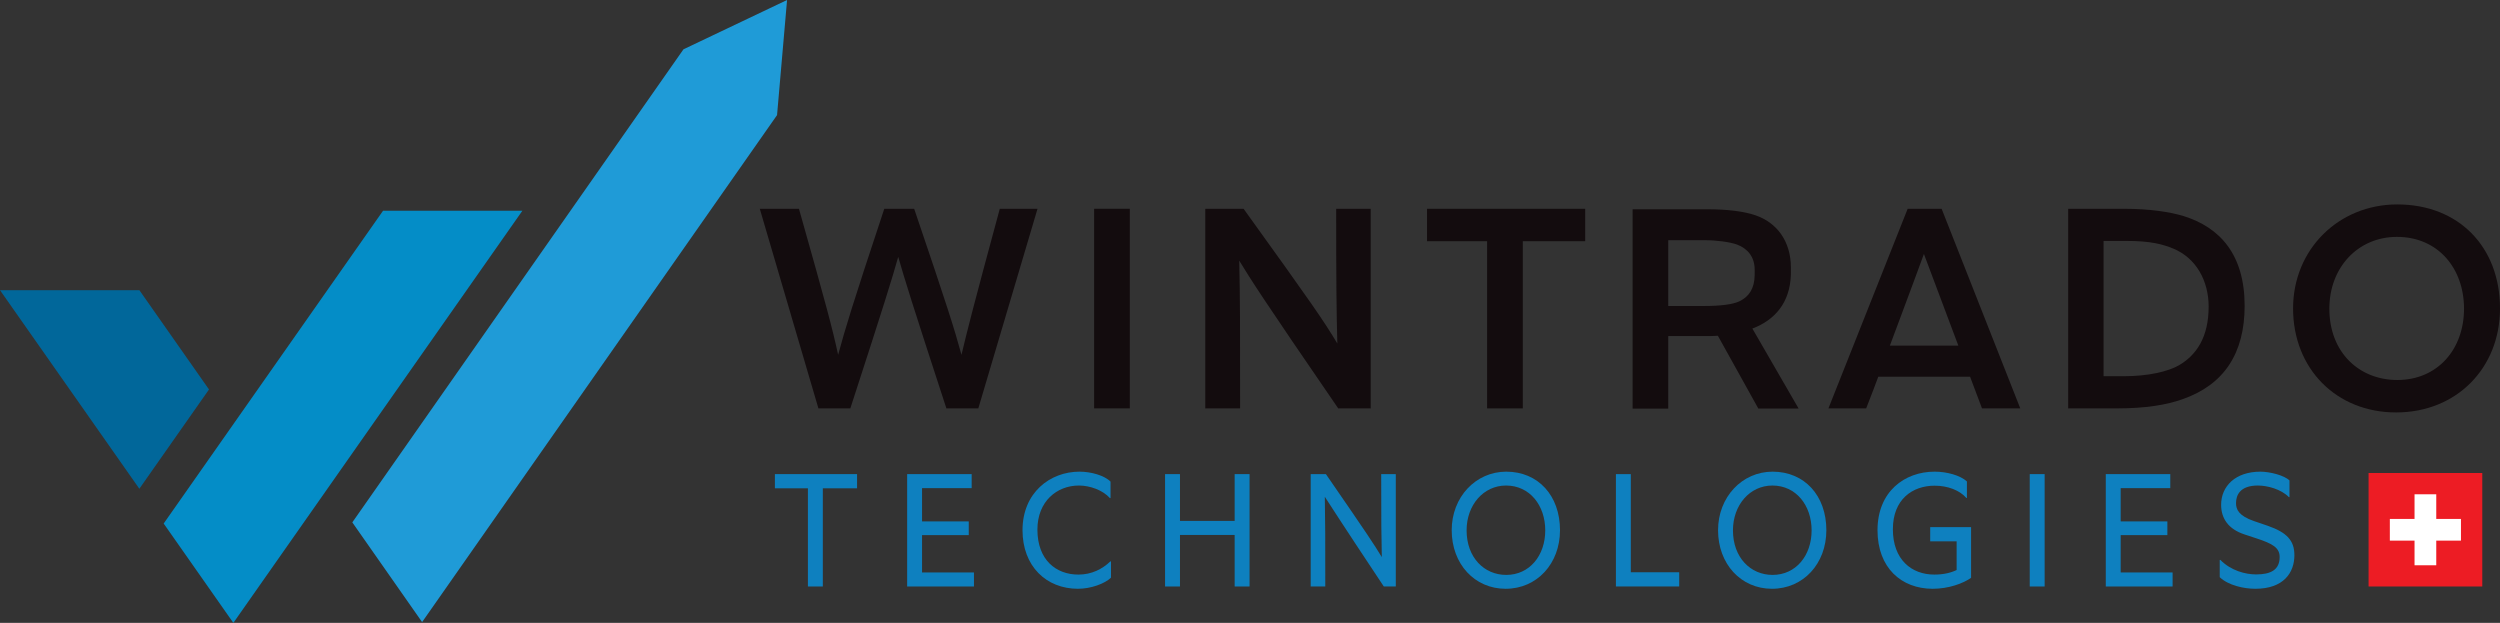 <?xml version="1.0" encoding="UTF-8"?><svg id="Layer_1" xmlns="http://www.w3.org/2000/svg" viewBox="0 0 329.849 82.183"><rect x="0" y="0" width="329.849" height="82.183" fill="#333333" stroke="none"/><defs><style>.cls-1{fill:#01679a;}.cls-2{fill:#048dc7;}.cls-3{fill:#fff;}.cls-4{fill:#ed1c24;}.cls-5{fill:#130c0e;}.cls-6{fill:#1f9bd7;}.cls-7{fill:#0e80bf;}</style></defs><polygon class="cls-6" points="90.177 6.506 46.484 68.922 55.692 82.078 102.524 15.188 103.845 0 90.177 6.506"/><polygon class="cls-2" points="21.595 69.075 50.541 27.804 68.923 27.804 30.788 82.183 21.595 69.075"/><polygon class="cls-1" points="0 38.285 18.386 64.487 27.576 51.387 18.388 38.285 0 38.285"/><path class="cls-5" d="m112.192,53.883c4.673-14.372,5.437-16.895,6.318-19.991.919,3.171,1.686,5.694,6.357,19.991h4.212l7.812-26.336h-4.979c-3.523,12.996-4.288,16.053-5.054,19.265-.919-3.364-1.8-6.193-6.242-19.265h-3.943c-4.328,13.035-5.131,15.748-6.089,19.265-.803-3.669-1.57-6.537-5.17-19.265h-5.168l7.735,26.336h4.212Z"/><rect class="cls-5" x="144.358" y="27.545" width="4.71" height="26.336"/><path class="cls-5" d="m163.619,53.883c0-11.468,0-14.296-.114-19.494,1.645,2.675,2.795,4.548,13.058,19.494h4.288v-26.336h-4.557c0,9.708.039,13.531.153,17.775-1.837-3.059-3.178-5.008-12.369-17.775h-5.054v26.336h4.595Z"/><polygon class="cls-5" points="200.917 53.883 200.917 31.826 209.149 31.826 209.149 27.546 188.281 27.546 188.281 31.826 196.207 31.826 196.207 53.883 200.917 53.883"/><path class="cls-5" d="m291.407,40.465c0,4.015-1.609,6.384-3.906,7.723-1.456.841-4.098,1.451-7.313,1.451h-2.644v-17.85h3.103c3.14,0,4.748.458,6.051.993,3.101,1.262,4.71,4.319,4.71,7.683m4.748-.114c0-6.766-3.256-10.359-8.079-11.85-1.762-.535-4.442-.955-7.851-.955h-7.352v26.336h6.471c3.753,0,6.51-.458,8.654-1.223,5.437-1.911,8.157-6.04,8.157-12.308"/><path class="cls-5" d="m325.101,40.734c0,5.351-3.484,9.402-8.807,9.402-5.017,0-8.96-3.631-8.96-9.402,0-5.466,3.79-9.48,8.922-9.48,5.399,0,8.846,4.127,8.846,9.48m4.748-.039c0-8.104-5.437-13.723-13.556-13.723-7.735,0-13.747,5.924-13.747,13.723,0,7.951,5.705,13.723,13.594,13.723,7.965,0,13.709-5.849,13.709-13.723"/><path class="cls-5" d="m231.513,35.585c0,.043-.002.673-.002.715-.031,1.757-.718,2.827-2.026,3.46-.918.421-2.523.611-4.626.611h-4.75v-8.679h4.787c1.607,0,3.289.23,4.283.572,1.415.535,2.333,1.641,2.333,3.321m4.779-.267c0-3.512-1.874-5.955-4.665-6.908-1.53-.535-3.785-.802-6.424-.802h-9.796v26.298h4.703v-9.565h4.75c.612,0,1.224,0,1.797-.039l5.338,9.603h5.315l-6.102-10.556c3.025-1.143,4.948-3.459,5.078-7.051.005-.13.006-.849.006-.98"/><path class="cls-5" d="m258.382,45.597h-9.03c2.204-5.897,4.257-11.407,4.489-12.088.267.738,2.402,6.411,4.54,12.088m8.173,8.285l-10.377-26.336h-4.481l-10.454,26.336h4.979l.992-2.56c.198-.53.401-1.072.604-1.617h12.113c.576,1.527,1.116,2.957,1.575,4.177h5.051Z"/><path class="cls-7" d="m106.596,77.381v-12.955h-4.357v-1.872h10.843v1.872h-4.519v12.955h-1.966Z"/><path class="cls-7" d="m119.689,77.381v-14.827h8.512v1.851h-6.546v4.39h6.161v1.808h-6.161v4.928h6.85v1.851h-8.816Z"/><path class="cls-7" d="m142.226,77.683c-4.195,0-7.316-2.991-7.316-7.726,0-4.95,3.628-7.726,7.519-7.726,1.52,0,3.283.495,4.094,1.313v2.174h-.081c-.953-1.054-2.635-1.657-4.094-1.657-2.898,0-5.473,2.088-5.473,5.811,0,4.003,2.452,5.939,5.412,5.939,1.743,0,3.162-.732,4.215-1.743h.081v2.152c-.831.796-2.655,1.463-4.358,1.463Z"/><path class="cls-7" d="m153.718,77.381v-14.827h1.966v6.176h7.215v-6.176h1.966v14.827h-1.966v-6.8h-7.215v6.8h-1.966Z"/><path class="cls-7" d="m172.932,77.381v-14.827h2.007c5.533,8.027,6.303,9.189,7.377,10.954-.061-2.647-.081-4.734-.081-10.954h1.925v14.827h-1.581c-6.222-9.361-6.85-10.416-7.783-11.836.061,3.486.061,5.316.061,11.836h-1.926Z"/><path class="cls-7" d="m198.651,77.683c-4.094,0-7.114-3.271-7.114-7.726,0-4.39,3.182-7.726,7.195-7.726,4.216,0,7.094,3.163,7.094,7.726,0,4.412-3.04,7.726-7.175,7.726Zm.061-13.622c-2.979,0-5.209,2.561-5.209,5.918,0,3.572,2.311,5.875,5.229,5.875,3.081,0,5.148-2.561,5.148-5.875,0-3.293-2.047-5.918-5.168-5.918Z"/><path class="cls-7" d="m213.203,77.381v-14.827h1.966v12.955h6.384v1.872h-8.35Z"/><path class="cls-7" d="m233.794,77.683c-4.094,0-7.114-3.271-7.114-7.726,0-4.39,3.182-7.726,7.195-7.726,4.216,0,7.094,3.163,7.094,7.726,0,4.412-3.04,7.726-7.175,7.726Zm.061-13.622c-2.979,0-5.209,2.561-5.209,5.918,0,3.572,2.311,5.875,5.229,5.875,3.081,0,5.148-2.561,5.148-5.875,0-3.293-2.047-5.918-5.168-5.918Z"/><path class="cls-7" d="m254.994,77.683c-4.114,0-7.276-2.755-7.276-7.726,0-5.1,3.567-7.726,7.54-7.726,1.641,0,3.384.495,4.256,1.291v2.174h-.081c-.872-1.011-2.452-1.614-4.175-1.614-2.939,0-5.513,1.808-5.513,5.746,0,4.003,2.452,5.983,5.473,5.983,1.196,0,2.189-.237,2.939-.603v-3.787h-3.486v-1.872h5.391v6.693c-1.054.732-2.939,1.442-5.067,1.442Z"/><path class="cls-7" d="m267.803,77.381v-14.827h1.966v14.827h-1.966Z"/><path class="cls-7" d="m277.835,77.381v-14.827h8.512v1.851h-6.546v4.39h6.161v1.808h-6.161v4.928h6.85v1.851h-8.816Z"/><path class="cls-7" d="m292.873,73.874h.081c1.398,1.42,3.303,1.915,4.722,1.915,1.926,0,3.101-.602,3.101-2.303,0-1.227-.953-1.765-3.061-2.453l-1.56-.516c-2.189-.71-3.101-2.152-3.101-3.917,0-2.453,1.885-4.369,5.188-4.369,1.257,0,3.162.495,3.831,1.162v2.195h-.081c-1.034-1.054-2.837-1.528-4.094-1.528-2.371,0-2.878,1.291-2.878,2.324,0,.839.365,1.678,2.371,2.367l1.824.624c2.513.882,3.506,1.937,3.506,3.874,0,2.324-1.439,4.433-5.148,4.433-1.54,0-3.567-.452-4.702-1.528v-2.281Z"/><rect class="cls-4" x="312.508" y="62.406" width="15.002" height="14.975"/><rect class="cls-3" x="315.315" y="68.468" width="9.383" height="2.861"/><rect class="cls-3" x="315.323" y="68.466" width="9.366" height="2.866" transform="translate(250.107 389.905) rotate(-90)"/></svg>